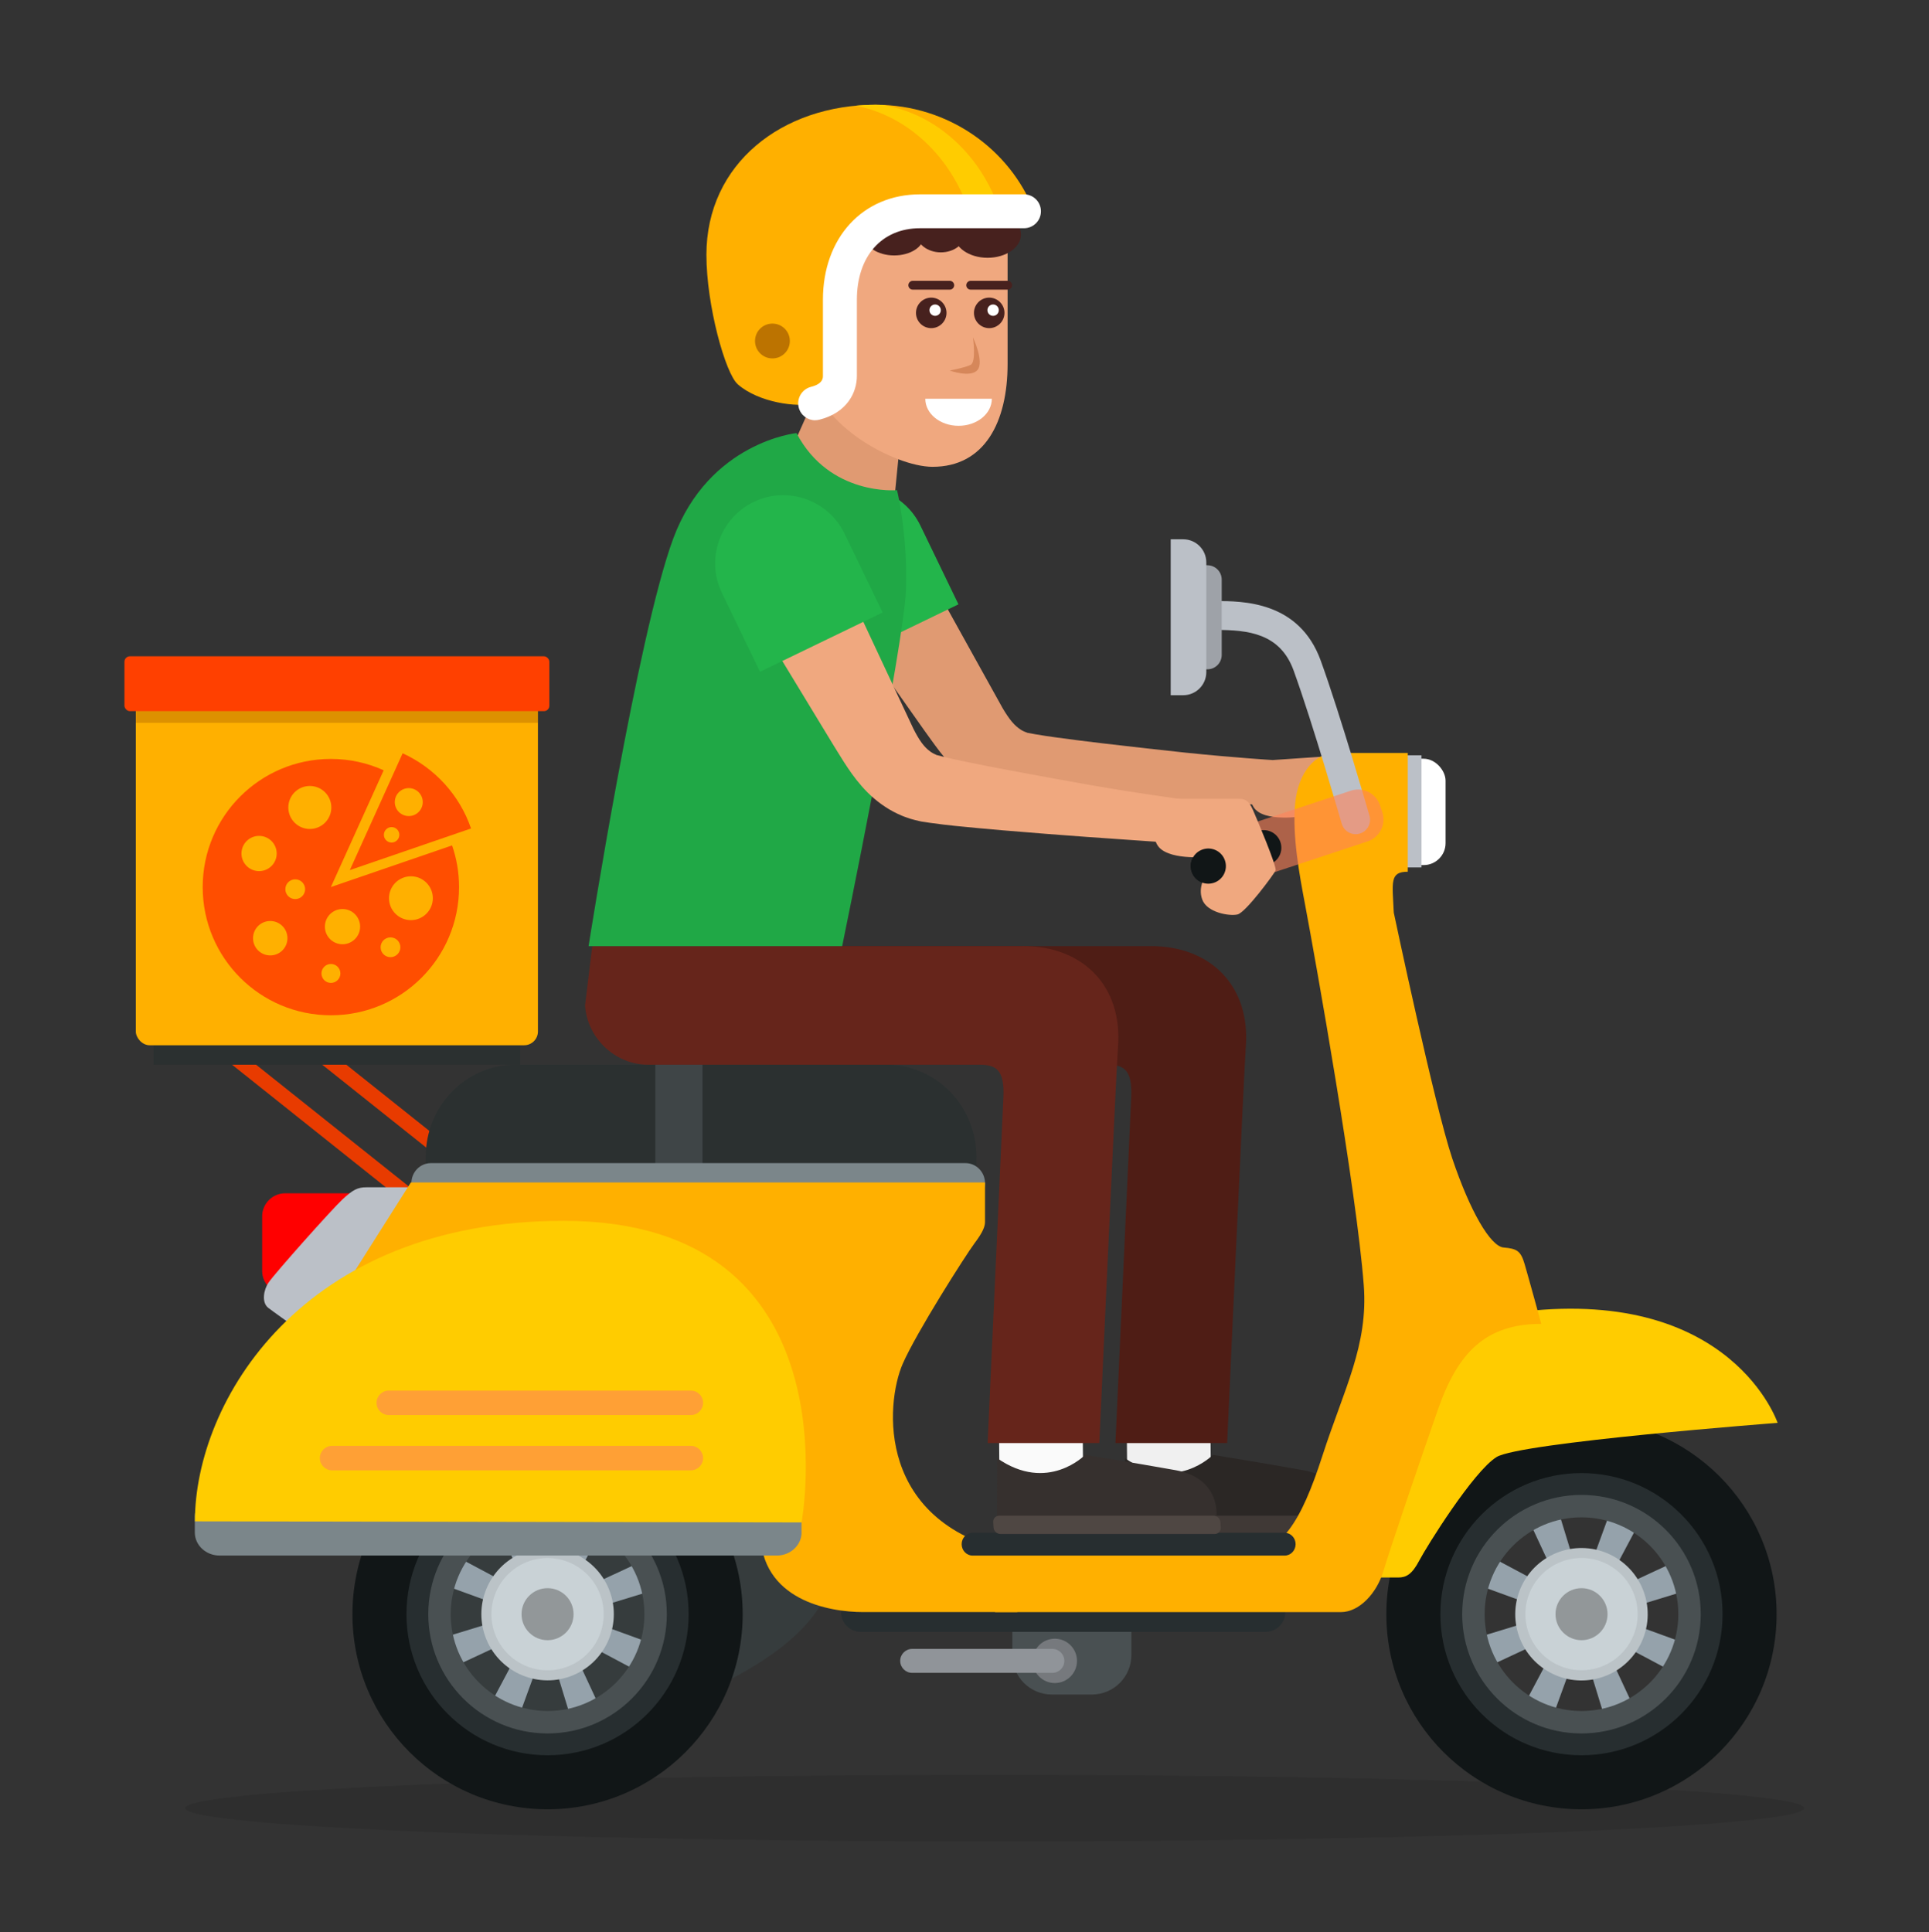<?xml version="1.0" encoding="UTF-8"?>
<svg id="OBJECTS" xmlns="http://www.w3.org/2000/svg" version="1.1" viewBox="0 0 376.67 377.33">
  <rect x="0" y="0" width="376.67" height="377.33" fill="#333333" stroke="none"/>
  <!-- Generator: Adobe Illustrator 29.7.1, SVG Export Plug-In . SVG Version: 2.1.1 Build 8)  -->
  <defs>
    <style>
      .st0 {
        fill: #fc0;
      }

      .st1 {
        fill: #272e30;
      }

      .st2 {
        fill: #47211e;
      }

      .st3 {
        fill: #363c3d;
      }

      .st4 {
        fill: #66251b;
      }

      .st5 {
        fill: #bbc0c7;
      }

      .st6 {
        fill: #20a846;
      }

      .st7 {
        fill: #fff;
      }

      .st8 {
        fill: #f0f0f0;
      }

      .st9 {
        fill: #403936;
      }

      .st10 {
        fill: #d6875a;
      }

      .st11 {
        fill: #ff4e00;
      }

      .st12 {
        opacity: .4;
      }

      .st12, .st13 {
        fill: #591700;
      }

      .st14 {
        fill: #7b868a;
      }

      .st15 {
        fill: #9ea2a8;
      }

      .st16 {
        fill: red;
      }

      .st17 {
        fill: #2b2725;
      }

      .st18 {
        fill: #2b3030;
      }

      .st19 {
        fill: #111617;
      }

      .st20 {
        fill: #e09a72;
      }

      .st21 {
        fill: #bbc3c7;
      }

      .st22 {
        fill: #909499;
      }

      .st23 {
        fill: #4f4743;
      }

      .st24 {
        fill: #95a2ab;
      }

      .st25 {
        fill: #f0a87f;
      }

      .st26 {
        fill: #ff8359;
        opacity: .6;
      }

      .st27 {
        fill: #76797d;
      }

      .st13 {
        opacity: .2;
      }

      .st28 {
        fill: #ffb000;
      }

      .st29 {
        fill: #4f1d15;
      }

      .st30 {
        fill: #23b54b;
      }

      .st31 {
        fill: #36302e;
      }

      .st32 {
        opacity: .1;
      }

      .st33 {
        fill: #495052;
      }

      .st34 {
        fill: #c9d2d6;
      }

      .st35 {
        fill: #929799;
      }

      .st36 {
        fill: #e83b00;
      }

      .st37 {
        fill: #fafafa;
      }

      .st38 {
        fill: #ff4000;
      }

      .st39 {
        fill: #3f4547;
      }
    </style>
  </defs>
  <path class="st20" d="M262.98,149.58c-.97-1.85-1.75-2.03-3.05-1.94-1.29.09-9,.62-11.42.78,0,0-7.49-.46-16.96-1.44-4.73-.51-10.25-1.11-16.13-1.81-2.94-.35-5.98-.72-9-1.14-.75-.11-1.49-.21-2.24-.32-.69-.11-1.39-.23-2.09-.34l-1.17-.22-.29-.05-.15-.03c.29.04.07,0,.13.02h-.02s-.03-.02-.03-.02l-.26-.1c-.18-.05-.34-.14-.5-.21-.17-.06-.31-.17-.46-.26-.59-.37-1.15-.86-1.75-1.56-.59-.71-1.2-1.61-1.83-2.69-1.47-2.64-2.91-5.24-4.31-7.76-2.89-5.22-5.59-10.09-7.91-14.26-4.63-8.35-7.71-13.91-7.71-13.91-.17-.3-.36-.6-.56-.89-3.1-4.39-9.17-5.45-13.57-2.35-4.39,3.1-5.45,9.17-2.35,13.57l.05.08s3.66,5.2,9.16,12.99c2.75,3.9,5.95,8.45,9.39,13.32.86,1.22,1.73,2.46,2.62,3.71.45.63.9,1.25,1.36,1.89.49.67,1,1.38,1.58,2.13,1.15,1.48,2.51,3.06,4.21,4.55,1.7,1.48,3.78,2.84,6.09,3.74.58.22,1.16.44,1.76.59.6.17,1.19.32,1.79.41l.9.15.37.06h.15s.3.04.3.04l1.19.1c.87.05,1.75.11,2.62.16.82.03,1.63.07,2.44.1,3.2.11,6.3.18,9.31.23,6,.1,11.58.14,16.36.16,6.04,0,10.8.02,13.49.02.1.2.2.39.32.58,1.97,3.01,9.64,1.73,9.64,1.73l.25,3.66s-1.46,2.25-.37,4.71c1.09,2.46,5.5,2.93,7.08,2.43,1.58-.49,6.57-8.36,6.83-9.07.26-.71-4.27-9.69-5.24-11.54Z"/>
  <g>
    <polygon class="st8" points="236.47 291.19 220.13 291.19 220 276.01 236.33 276.01 236.47 291.19"/>
    <path class="st17" d="M219.66,284.75l-.05,11.4h42.86s.97-7.46-7.97-9.06c-8.4-1.5-17.66-2.99-17.66-2.99,0,0-7.31,7.54-17.18.64Z"/>
    <path class="st9" d="M263.33,298.29c.04.7-.49,1.26-1.2,1.26h-41.81c-.71,0-1.31-.56-1.36-1.26l-.07-1.06c-.04-.7.49-1.26,1.2-1.26h41.81c.71,0,1.31.56,1.36,1.26l.07,1.06Z"/>
    <path class="st29" d="M224.71,184.76c-4.45,0-86.23,0-86.23,0l.72,11.56s0,0,0,.01c.4,6.39,5.9,11.58,12.29,11.58h64.61c3.22,0,5.03.8,4.79,6.32-.33,7.31-3.08,67.57-3.08,67.57h21.81s3.34-73.66,3.63-77.15c1.03-12.22-6.97-19.9-18.53-19.9Z"/>
  </g>
  <g>
    <polygon class="st36" points="84.91 235.73 80.21 235.73 44.85 207.54 49.54 207.54 84.91 235.73"/>
    <polygon class="st36" points="102.52 235.73 97.83 235.73 62.46 207.54 67.16 207.54 102.52 235.73"/>
    <g>
      <ellipse class="st32" cx="194.23" cy="353.09" rx="158.07" ry="6.5"/>
      <g>
        <path class="st18" d="M190.66,236.07v-10.14c0-9.95-7.83-18.02-17.49-18.02h-72.55c-9.66,0-17.49,8.07-17.49,18.02v10.14h107.52Z"/>
        <rect class="st39" x="127.96" y="207.91" width="9.21" height="27.45"/>
        <path class="st14" d="M192.34,231.05c0,2.17-1.71,3.92-3.81,3.92h-104.39c-2.11,0-3.81-1.76-3.81-3.92h0c0-2.17,1.71-3.92,3.81-3.92h104.39c2.11,0,3.81,1.76,3.81,3.92h0Z"/>
        <path class="st33" d="M197.68,316.88v6.31c0,4.26,3.45,7.71,7.71,7.71h7.82c4.26,0,7.71-3.45,7.71-7.71v-6.31h-23.23Z"/>
        <path class="st1" d="M250.97,314.83c0,2.12-1.72,3.83-3.83,3.83h-79.06c-2.12,0-3.83-1.72-3.83-3.83h0c0-2.12,1.72-3.83,3.83-3.83h79.06c2.12,0,3.83,1.72,3.83,3.83h0Z"/>
        <rect class="st7" x="271.88" y="148.16" width="10.39" height="20.77" rx="4.28" ry="4.28"/>
        <rect class="st5" x="273.41" y="147.49" width="4.16" height="21.9"/>
        <path class="st16" d="M55.7,233.02h16.02c2.49,0,4.51,2.02,4.51,4.51v10.64c0,2.49-2.02,4.51-4.51,4.51h-16.02c-2.49,0-4.51-2.02-4.51-4.51v-10.64c0-2.49,2.02-4.51,4.51-4.51Z"/>
        <path class="st5" d="M81.47,231.85h-9.9c-1.72,0-2.62.45-4.65,2.32-2.02,1.87-13.12,14.32-14.47,16.27-.97,1.4-1.42,3.9-.07,4.95.84.65,4.57,3.3,4.57,3.3l18-3.49,6.52-23.36Z"/>
        <g>
          <g>
            <g>
              <polygon class="st24" points="310.42 315.56 307.48 314.25 314.54 294.9 320.08 297.37 310.42 315.56"/>
              <polygon class="st24" points="307.21 314.86 310.14 316.17 303.09 335.52 297.54 333.05 307.21 314.86"/>
            </g>
            <g>
              <polygon class="st24" points="309.16 313.61 307.85 316.54 288.51 309.49 290.98 303.94 309.16 313.61"/>
              <polygon class="st24" points="308.47 316.81 309.77 313.88 329.12 320.93 326.65 326.48 308.47 316.81"/>
            </g>
            <g>
              <polygon class="st24" points="310.19 314.32 307.19 315.47 298.5 296.8 304.17 294.63 310.19 314.32"/>
              <polygon class="st24" points="307.43 316.1 310.43 314.95 319.13 333.62 313.46 335.79 307.43 316.1"/>
            </g>
            <g>
              <polygon class="st24" points="307.93 313.83 309.08 316.83 290.41 325.52 288.23 319.85 307.93 313.83"/>
              <polygon class="st24" points="309.7 316.59 308.55 313.59 327.22 304.9 329.39 310.57 309.7 316.59"/>
            </g>
          </g>
          <circle class="st21" cx="308.81" cy="315.21" r="12.93" transform="translate(-86.93 120) rotate(-19.33)"/>
          <circle class="st34" cx="308.81" cy="315.21" r="10.96" transform="translate(-34.27 37.69) rotate(-6.62)"/>
          <path class="st35" d="M313.9,315.21c0,2.81-2.28,5.08-5.08,5.08s-5.08-2.28-5.08-5.08,2.28-5.08,5.08-5.08,5.08,2.28,5.08,5.08Z"/>
          <path class="st19" d="M308.81,277.11c-21.04,0-38.1,17.06-38.1,38.1s17.06,38.1,38.1,38.1,38.1-17.06,38.1-38.1-17.06-38.1-38.1-38.1ZM308.81,334.42c-10.61,0-19.21-8.6-19.21-19.21s8.6-19.21,19.21-19.21,19.21,8.6,19.21,19.21-8.6,19.21-19.21,19.21Z"/>
          <path class="st1" d="M308.81,287.66c-15.22,0-27.55,12.34-27.55,27.55s12.34,27.55,27.55,27.55,27.55-12.34,27.55-27.55-12.34-27.55-27.55-27.55ZM308.81,334.42c-10.61,0-19.21-8.6-19.21-19.21s8.6-19.21,19.21-19.21,19.21,8.6,19.21,19.21-8.6,19.21-19.21,19.21Z"/>
          <path class="st33" d="M308.81,291.92c-12.86,0-23.29,10.43-23.29,23.29s10.43,23.29,23.29,23.29,23.29-10.43,23.29-23.29-10.43-23.29-23.29-23.29ZM308.81,334.12c-10.44,0-18.91-8.47-18.91-18.91s8.47-18.91,18.91-18.91,18.91,8.47,18.91,18.91-8.47,18.91-18.91,18.91Z"/>
        </g>
        <path class="st0" d="M262.08,308.05h10.95c1.56,0,2.7-.62,4.12-3.33,1.42-2.7,10.52-17.35,15.07-20.19,4.55-2.84,54.89-6.68,54.89-6.68,0,0-8.82-26.31-49.49-21.76l-21.9,8.25-13.65,43.71Z"/>
        <path class="st3" d="M163.84,298.71c0,11.6-3.74,20.96-24.89,31.07l-31.26,10.67-26.95-20.16s5.6-27.57,5.6-27.01,21.35-9.17,21.35-9.17l56.15,14.6Z"/>
        <g>
          <g>
            <g>
              <polygon class="st24" points="108.52 315.56 105.59 314.25 112.64 294.9 118.19 297.37 108.52 315.56"/>
              <polygon class="st24" points="105.32 314.86 108.25 316.17 101.2 335.52 95.65 333.05 105.32 314.86"/>
            </g>
            <g>
              <polygon class="st24" points="107.27 313.61 105.96 316.54 86.61 309.49 89.08 303.94 107.27 313.61"/>
              <polygon class="st24" points="106.57 316.81 107.88 313.88 127.23 320.93 124.76 326.48 106.57 316.81"/>
            </g>
            <g>
              <polygon class="st24" points="108.3 314.32 105.3 315.47 96.61 296.8 102.28 294.63 108.3 314.32"/>
              <polygon class="st24" points="105.54 316.1 108.54 314.95 117.23 333.62 111.56 335.79 105.54 316.1"/>
            </g>
            <g>
              <polygon class="st24" points="106.03 313.83 107.18 316.83 88.51 325.52 86.34 319.85 106.03 313.83"/>
              <polygon class="st24" points="107.81 316.59 106.66 313.59 125.33 304.9 127.5 310.57 107.81 316.59"/>
            </g>
          </g>
          <circle class="st21" cx="106.92" cy="315.21" r="12.93" transform="translate(-113.31 65.63) rotate(-22.69)"/>
          <circle class="st34" cx="106.92" cy="315.21" r="10.96" transform="translate(-129.25 80.66) rotate(-26.46)"/>
          <circle class="st35" cx="106.92" cy="315.21" r="5.08"/>
          <path class="st19" d="M106.92,277.11c-21.04,0-38.1,17.06-38.1,38.1s17.06,38.1,38.1,38.1,38.1-17.06,38.1-38.1-17.06-38.1-38.1-38.1ZM106.92,334.42c-10.61,0-19.21-8.6-19.21-19.21s8.6-19.21,19.21-19.21,19.21,8.6,19.21,19.21-8.6,19.21-19.21,19.21Z"/>
          <path class="st1" d="M106.92,287.66c-15.22,0-27.55,12.34-27.55,27.55s12.34,27.55,27.55,27.55,27.55-12.34,27.55-27.55-12.34-27.55-27.55-27.55ZM106.92,334.42c-10.61,0-19.21-8.6-19.21-19.21s8.6-19.21,19.21-19.21,19.21,8.6,19.21,19.21-8.6,19.21-19.21,19.21Z"/>
          <path class="st33" d="M106.92,291.92c-12.86,0-23.29,10.43-23.29,23.29s10.43,23.29,23.29,23.29,23.29-10.43,23.29-23.29-10.43-23.29-23.29-23.29ZM106.92,334.12c-10.44,0-18.91-8.47-18.91-18.91s8.47-18.91,18.91-18.91,18.91,8.47,18.91,18.91-8.47,18.91-18.91,18.91Z"/>
        </g>
        <path class="st28" d="M80.22,230.9h112.12v7.66c0,.93-.37,1.99-2.06,4.24-1.69,2.26-11.3,17.34-14,23.5-3.38,7.71-5.45,31.58,22.37,37.03v11.47h-30.08c-6.58,0-20.11-2.26-20.11-15.79s-85.53-40.79-85.53-40.79l17.3-27.32Z"/>
        <path class="st14" d="M156.52,299.25c0,2.49-2.17,4.51-4.84,4.51H42.88c-2.67,0-4.84-2.02-4.84-4.51v-3.09c0-2.49,2.17-4.51,4.84-4.51h108.79c2.68,0,4.84,2.02,4.84,4.51v3.09Z"/>
        <path class="st28" d="M198.64,303.34h44.42c7.06,0,10.94-5.98,15.17-19.08,4.24-13.11,8.96-21.55,8.07-33.28-1.41-18.55-9.33-63.05-11.52-74.65-.99-5.23-2.48-13.17-1.88-19.42.61-6.25,4.03-9.88,7.87-9.88h14.12v23.2c-3.58,0-3,2.05-2.73,7.98,0,0,7.97,37.76,11.42,48.01,3.45,10.25,7.44,17.17,10.03,17.39,2.59.22,3.34.65,4.1,3.24.76,2.59,3.25,11.67,3.25,11.67-10.95,0-16.32,5.73-20.12,16.58-3.81,10.86-9.45,27.49-10.71,31.72-1.27,4.23-4.65,7.99-8.32,7.99h-67.53l4.37-11.47Z"/>
        <path class="st5" d="M264.71,162.9c-1.22,0-2.35-.8-2.71-2.04-.06-.19-5.65-19.59-9.4-29.93-2.63-7.26-8.89-7.92-15.12-7.92h-.61c-1.56,0-2.82-1.26-2.82-2.82s1.26-2.82,2.82-2.82h.44c5.29,0,16.36-.03,20.59,11.64,3.81,10.52,9.29,29.49,9.52,30.29.43,1.5-.43,3.06-1.93,3.49-.26.07-.52.11-.78.11Z"/>
        <path class="st15" d="M235.76,110.37h-1.52v20.33h1.52c1.55,0,2.8-1.26,2.8-2.8v-14.72c0-1.55-1.26-2.8-2.8-2.8Z"/>
        <path class="st0" d="M110.04,238.4c-51.24,0-71.98,35.43-71.98,58.68l118.46.21s10.91-58.89-46.48-58.89Z"/>
        <path class="st26" d="M244.55,157.52h21.41c2.49,0,4.51,2.02,4.51,4.51v1.41c0,2.49-2.02,4.51-4.51,4.51h-21.41c-2.49,0-4.51-2.02-4.51-4.51v-1.41c0-2.49,2.02-4.51,4.51-4.51Z" transform="translate(-38.2 88.41) rotate(-18.31)"/>
        <g>
          <path class="st19" d="M250.03,164.46c-.6-1.8-2.54-2.78-4.34-2.18l-10.82,3.58,2.16,6.53,10.82-3.58c1.8-.6,2.78-2.54,2.18-4.34Z"/>
          <path class="st19" d="M237.02,172.39c-1.8.6-3.75-.38-4.34-2.18-.6-1.8.38-3.75,2.18-4.34,1.8-.6,3.75.38,4.34,2.18.6,1.8-.38,3.75-2.18,4.34Z"/>
        </g>
        <path class="st5" d="M231.04,105.31h-2.44v30.45h2.44c2.49,0,4.51-2.02,4.51-4.51v-21.43c0-2.49-2.02-4.51-4.51-4.51Z"/>
        <path class="st26" d="M137.29,284.73c0,1.32-1.07,2.39-2.39,2.39h-70.05c-1.32,0-2.39-1.07-2.39-2.39h0c0-1.32,1.07-2.39,2.39-2.39h70.05c1.32,0,2.39,1.07,2.39,2.39h0Z"/>
        <path class="st26" d="M137.29,273.94c0,1.32-1.07,2.39-2.39,2.39h-58.98c-1.32,0-2.39-1.07-2.39-2.39h0c0-1.32,1.07-2.39,2.39-2.39h58.98c1.32,0,2.39,1.07,2.39,2.39h0Z"/>
        <path class="st1" d="M252.99,301.54c0,1.23-.96,2.23-2.15,2.23h-60.91c-1.19,0-2.15-1-2.15-2.23h0c0-1.23.96-2.23,2.15-2.23h60.91c1.19,0,2.15,1,2.15,2.23h0Z"/>
        <path class="st27" d="M210.3,324.33c0,2.39-1.94,4.33-4.33,4.33s-4.33-1.94-4.33-4.33,1.94-4.33,4.33-4.33,4.33,1.94,4.33,4.33Z"/>
        <path class="st22" d="M207.83,324.33c0,1.29-1.05,2.34-2.34,2.34h-27.37c-1.29,0-2.34-1.05-2.34-2.34h0c0-1.29,1.05-2.34,2.34-2.34h27.37c1.29,0,2.34,1.05,2.34,2.34h0Z"/>
      </g>
    </g>
    <rect class="st18" x="29.99" y="203.06" width="71.59" height="4.85"/>
    <rect class="st28" x="26.52" y="129.83" width="78.52" height="74.28" rx="2.69" ry="2.69"/>
    <g>
      <path class="st11" d="M78.62,147.11l-10.31,22.8,23.67-8.13c-2.24-6.54-7.12-11.85-13.36-14.68ZM76.47,164.53c-.83,0-1.51-.68-1.51-1.51s.68-1.51,1.51-1.51,1.51.68,1.51,1.51-.68,1.51-1.51,1.51ZM79.82,159.36c-1.51,0-2.73-1.22-2.73-2.73s1.22-2.73,2.73-2.73,2.73,1.22,2.73,2.73-1.22,2.73-2.73,2.73Z"/>
      <path class="st11" d="M88.28,165.09l-23.67,8.13,10.31-22.8c-3.14-1.42-6.63-2.22-10.31-2.22-13.82,0-25.03,11.2-25.03,25.03s11.2,25.03,25.03,25.03,25.03-11.2,25.03-25.03c0-2.85-.48-5.58-1.36-8.13ZM47.15,166.67c0-1.9,1.54-3.44,3.44-3.44s3.44,1.54,3.44,3.44-1.54,3.44-3.44,3.44-3.44-1.54-3.44-3.44ZM52.77,186.57c-1.86,0-3.36-1.5-3.36-3.36s1.5-3.36,3.36-3.36,3.36,1.5,3.36,3.36-1.5,3.36-3.36,3.36ZM57.65,175.57c-1.07,0-1.93-.86-1.93-1.93s.86-1.93,1.93-1.93,1.93.86,1.93,1.93-.86,1.93-1.93,1.93ZM56.3,157.68c0-2.32,1.88-4.2,4.2-4.2s4.2,1.88,4.2,4.2-1.88,4.2-4.2,4.2-4.2-1.88-4.2-4.2ZM64.62,191.94c-1.02,0-1.85-.83-1.85-1.85s.83-1.85,1.85-1.85,1.85.83,1.85,1.85-.83,1.85-1.85,1.85ZM66.88,184.39c-1.9,0-3.44-1.54-3.44-3.44s1.54-3.44,3.44-3.44,3.44,1.54,3.44,3.44-1.54,3.44-3.44,3.44ZM76.25,186.91c-1.07,0-1.93-.86-1.93-1.93s.86-1.93,1.93-1.93,1.93.86,1.93,1.93-.86,1.93-1.93,1.93ZM80.24,179.68c-2.37,0-4.28-1.92-4.28-4.28s1.92-4.28,4.28-4.28,4.28,1.92,4.28,4.28-1.92,4.28-4.28,4.28Z"/>
    </g>
    <rect class="st13" x="26.52" y="135.74" width="78.52" height="5.41"/>
    <rect class="st38" x="24.3" y="128.16" width="82.97" height="10.71" rx="1.06" ry="1.06"/>
  </g>
  <path class="st25" d="M229.55,155.98h12.18c1.3,0,2.07.23,2.91,2.14.84,1.92,4.75,11.18,4.44,11.87-.31.69-5.82,8.2-7.43,8.58-1.61.38-5.98-.38-6.89-2.91-.92-2.53.69-4.67.69-4.67v-3.67s-7.74.76-9.5-2.38c-1.76-3.14,0-8.96,3.6-8.96Z"/>
  <path class="st19" d="M237.02,172.39c-1.8.6-3.75-.38-4.34-2.18-.6-1.8.38-3.75,2.18-4.34,1.8-.6,3.75.38,4.34,2.18.6,1.8-.38,3.75-2.18,4.34Z"/>
  <path class="st30" d="M187.16,118.02l-7.44-15.4c-3.2-6.61-11.15-9.38-17.76-6.19-6.61,3.2-9.38,11.15-6.19,17.76l7.44,15.4,23.95-11.58Z"/>
  <polygon class="st20" points="155.57 85.46 159.36 76.94 176.55 78.11 174.75 96.38 162.28 95 155.57 85.46"/>
  <g>
    <polygon class="st37" points="211.52 291.19 195.18 291.19 195.05 276.01 211.39 276.01 211.52 291.19"/>
    <path class="st31" d="M194.71,284.75l-.05,11.4h42.86s.97-7.46-7.97-9.06c-8.4-1.5-17.66-2.99-17.66-2.99,0,0-7.31,7.54-17.18.64Z"/>
    <path class="st23" d="M238.38,298.29c.04.7-.49,1.26-1.2,1.26h-41.81c-.71,0-1.31-.56-1.36-1.26l-.07-1.06c-.04-.7.49-1.26,1.2-1.26h41.81c.71,0,1.31.56,1.36,1.26l.07,1.06Z"/>
    <path class="st4" d="M199.76,184.76c-4.45,0-84.11,0-84.11,0l-1.41,11.56s0,0,0,.01c.4,6.39,5.9,11.58,12.29,11.58h64.61c3.22,0,5.03.8,4.79,6.32-.33,7.31-3.08,67.57-3.08,67.57h21.81s3.34-73.66,3.63-77.15c1.03-12.22-6.97-19.9-18.53-19.9Z"/>
  </g>
  <path class="st6" d="M114.93,184.76h49.52s12.1-58.8,12.46-69.66c.36-10.87-1.75-19.38-1.75-19.38,0,0-13.16,1.2-19.63-11.15,0,0-17.07,1.73-24.07,20.6-7,18.87-16.53,79.59-16.53,79.59Z"/>
  <path class="st25" d="M196.75,71.06c0,11.36-4.49,20.1-14.66,20.1-7.41,0-23.88-8.74-23.88-20.1v-12.25c0-11.36,8.63-20.58,19.27-20.58h0c10.64,0,19.27,3.81,19.27,6.9v25.92Z"/>
  <path class="st25" d="M160.9,105.03s2.7,5.76,6.75,14.41c2.02,4.32,4.38,9.36,6.91,14.77,1.22,2.61,2.48,5.3,3.77,8.04.56,1.12,1.1,2.06,1.65,2.81.55.74,1.07,1.26,1.64,1.67.14.1.28.21.44.29.15.09.31.19.48.25l.26.12.03.02h.02c-.06,0,.16.05-.13-.02l.14.04.29.07,1.15.3c.69.16,1.38.32,2.06.48.74.16,1.48.32,2.22.47,2.99.62,6,1.2,8.91,1.75,5.82,1.1,11.29,2.07,15.97,2.9,9.38,1.62,16.82,2.6,16.82,2.6,2.31.4,2.71,2.71,2.31,5.03-.37,2.16-2.34,3.65-4.48,3.51,0,0-6.36-.45-15.9-1.11-4.77-.35-10.33-.77-16.31-1.28-2.99-.26-6.08-.53-9.27-.86-.81-.09-1.62-.18-2.43-.27-.86-.11-1.73-.23-2.6-.34l-1.18-.18-.29-.04-.15-.02-.37-.08-.89-.21c-.59-.13-1.18-.33-1.76-.54-.59-.19-1.15-.45-1.72-.71-2.25-1.06-4.23-2.56-5.83-4.15-1.59-1.6-2.84-3.27-3.88-4.82-.53-.78-.99-1.52-1.43-2.23-.41-.66-.82-1.32-1.23-1.98-.8-1.31-1.58-2.61-2.36-3.88-3.09-5.1-5.98-9.85-8.46-13.93-4.95-8.15-8.25-13.59-8.25-13.59l-.05-.08c-2.79-4.6-1.33-10.58,3.27-13.38,4.6-2.79,10.58-1.33,13.38,3.27.18.3.35.61.5.92Z"/>
  <path class="st30" d="M172.36,119.61l-7.44-15.4c-3.2-6.61-11.15-9.38-17.76-6.19-6.61,3.2-9.38,11.15-6.19,17.76l7.44,15.4,23.95-11.58Z"/>
  <path class="st10" d="M185.45,72.36s4.18,1.51,5.46-.16c1.28-1.67-.93-6.32-.93-6.32,0,0,.71,4.83-.48,5.39-1.19.56-4.05,1.09-4.05,1.09Z"/>
  <g>
    <g>
      <path class="st2" d="M178.86,61.1c0,1.65,1.34,2.98,2.98,2.98s2.98-1.34,2.98-2.98-1.34-2.98-2.98-2.98-2.98,1.34-2.98,2.98Z"/>
      <path class="st7" d="M181.49,60.57c0,.61.5,1.11,1.11,1.11s1.11-.5,1.11-1.11-.5-1.11-1.11-1.11-1.11.5-1.11,1.11Z"/>
    </g>
    <path class="st2" d="M186.32,55.7c0,.47-.38.86-.86.86h-7.23c-.47,0-.86-.38-.86-.86h0c0-.47.38-.86.86-.86h7.23c.47,0,.86.38.86.86h0Z"/>
  </g>
  <g>
    <g>
      <path class="st2" d="M190.18,61.1c0,1.65,1.34,2.98,2.98,2.98s2.98-1.34,2.98-2.98-1.34-2.98-2.98-2.98-2.98,1.34-2.98,2.98Z"/>
      <circle class="st7" cx="193.92" cy="60.57" r="1.11"/>
    </g>
    <path class="st2" d="M197.63,55.7c0,.47-.38.86-.86.86h-7.23c-.47,0-.86-.38-.86-.86h0c0-.47.38-.86.86-.86h7.23c.47,0,.86.38.86.86h0Z"/>
  </g>
  <path class="st7" d="M187.18,83.15c3.59,0,6.49-2.36,6.49-5.28h-12.99c0,2.92,2.91,5.28,6.49,5.28Z"/>
  <path class="st2" d="M199.36,45.81c0,2.5-2.92,4.53-6.52,4.53s-6.52-2.03-6.52-4.53,2.92-4.53,6.52-4.53,6.52,2.03,6.52,4.53Z"/>
  <path class="st2" d="M188.51,45.5c0,2.09-2.15,3.78-4.79,3.78s-4.79-1.69-4.79-3.78,2.15-3.78,4.79-3.78,4.79,1.69,4.79,3.78Z"/>
  <ellipse class="st2" cx="174.61" cy="46.1" rx="5.78" ry="3.78"/>
  <g>
    <path class="st28" d="M144.04,75.03c4.09,3.58,11.6,4.61,15.14,3.73,3.56-.89,4.83-3.18,4.83-5.34v-14.87c0-9.91,5.97-17.29,15.64-17.29h22.29c-4.74-12.16-16.79-20.8-30.92-20.8-18.27,0-33.08,11.47-33.08,29.3,0,9.87,3.7,23.16,6.11,25.27Z"/>
    <path class="st0" d="M172.56,20.52c-.52-.02-1.03-.06-1.55-.06-1.32,0-2.61.07-3.89.18,10.17,2,18.54,9.96,22.12,20.62h6.04c-3.66-10.87-12.28-18.94-22.72-20.74Z"/>
    <path class="st12" d="M154.23,66.59c0,1.88-1.52,3.4-3.4,3.4s-3.4-1.52-3.4-3.4,1.52-3.4,3.4-3.4,3.4,1.52,3.4,3.4Z"/>
    <path class="st7" d="M159.17,82.07c-1.48,0-2.84-1-3.21-2.51-.44-1.78.64-3.57,2.41-4.02,2.32-.58,2.32-1.74,2.32-2.12v-14.87c0-12.13,7.79-20.6,18.95-20.6h20.31c1.83,0,3.31,1.48,3.31,3.31s-1.48,3.31-3.31,3.31h-20.31c-7.48,0-12.32,5.49-12.32,13.97v14.87c0,3.25-1.93,7.2-7.34,8.55-.27.07-.54.1-.81.1Z"/>
  </g>
</svg>